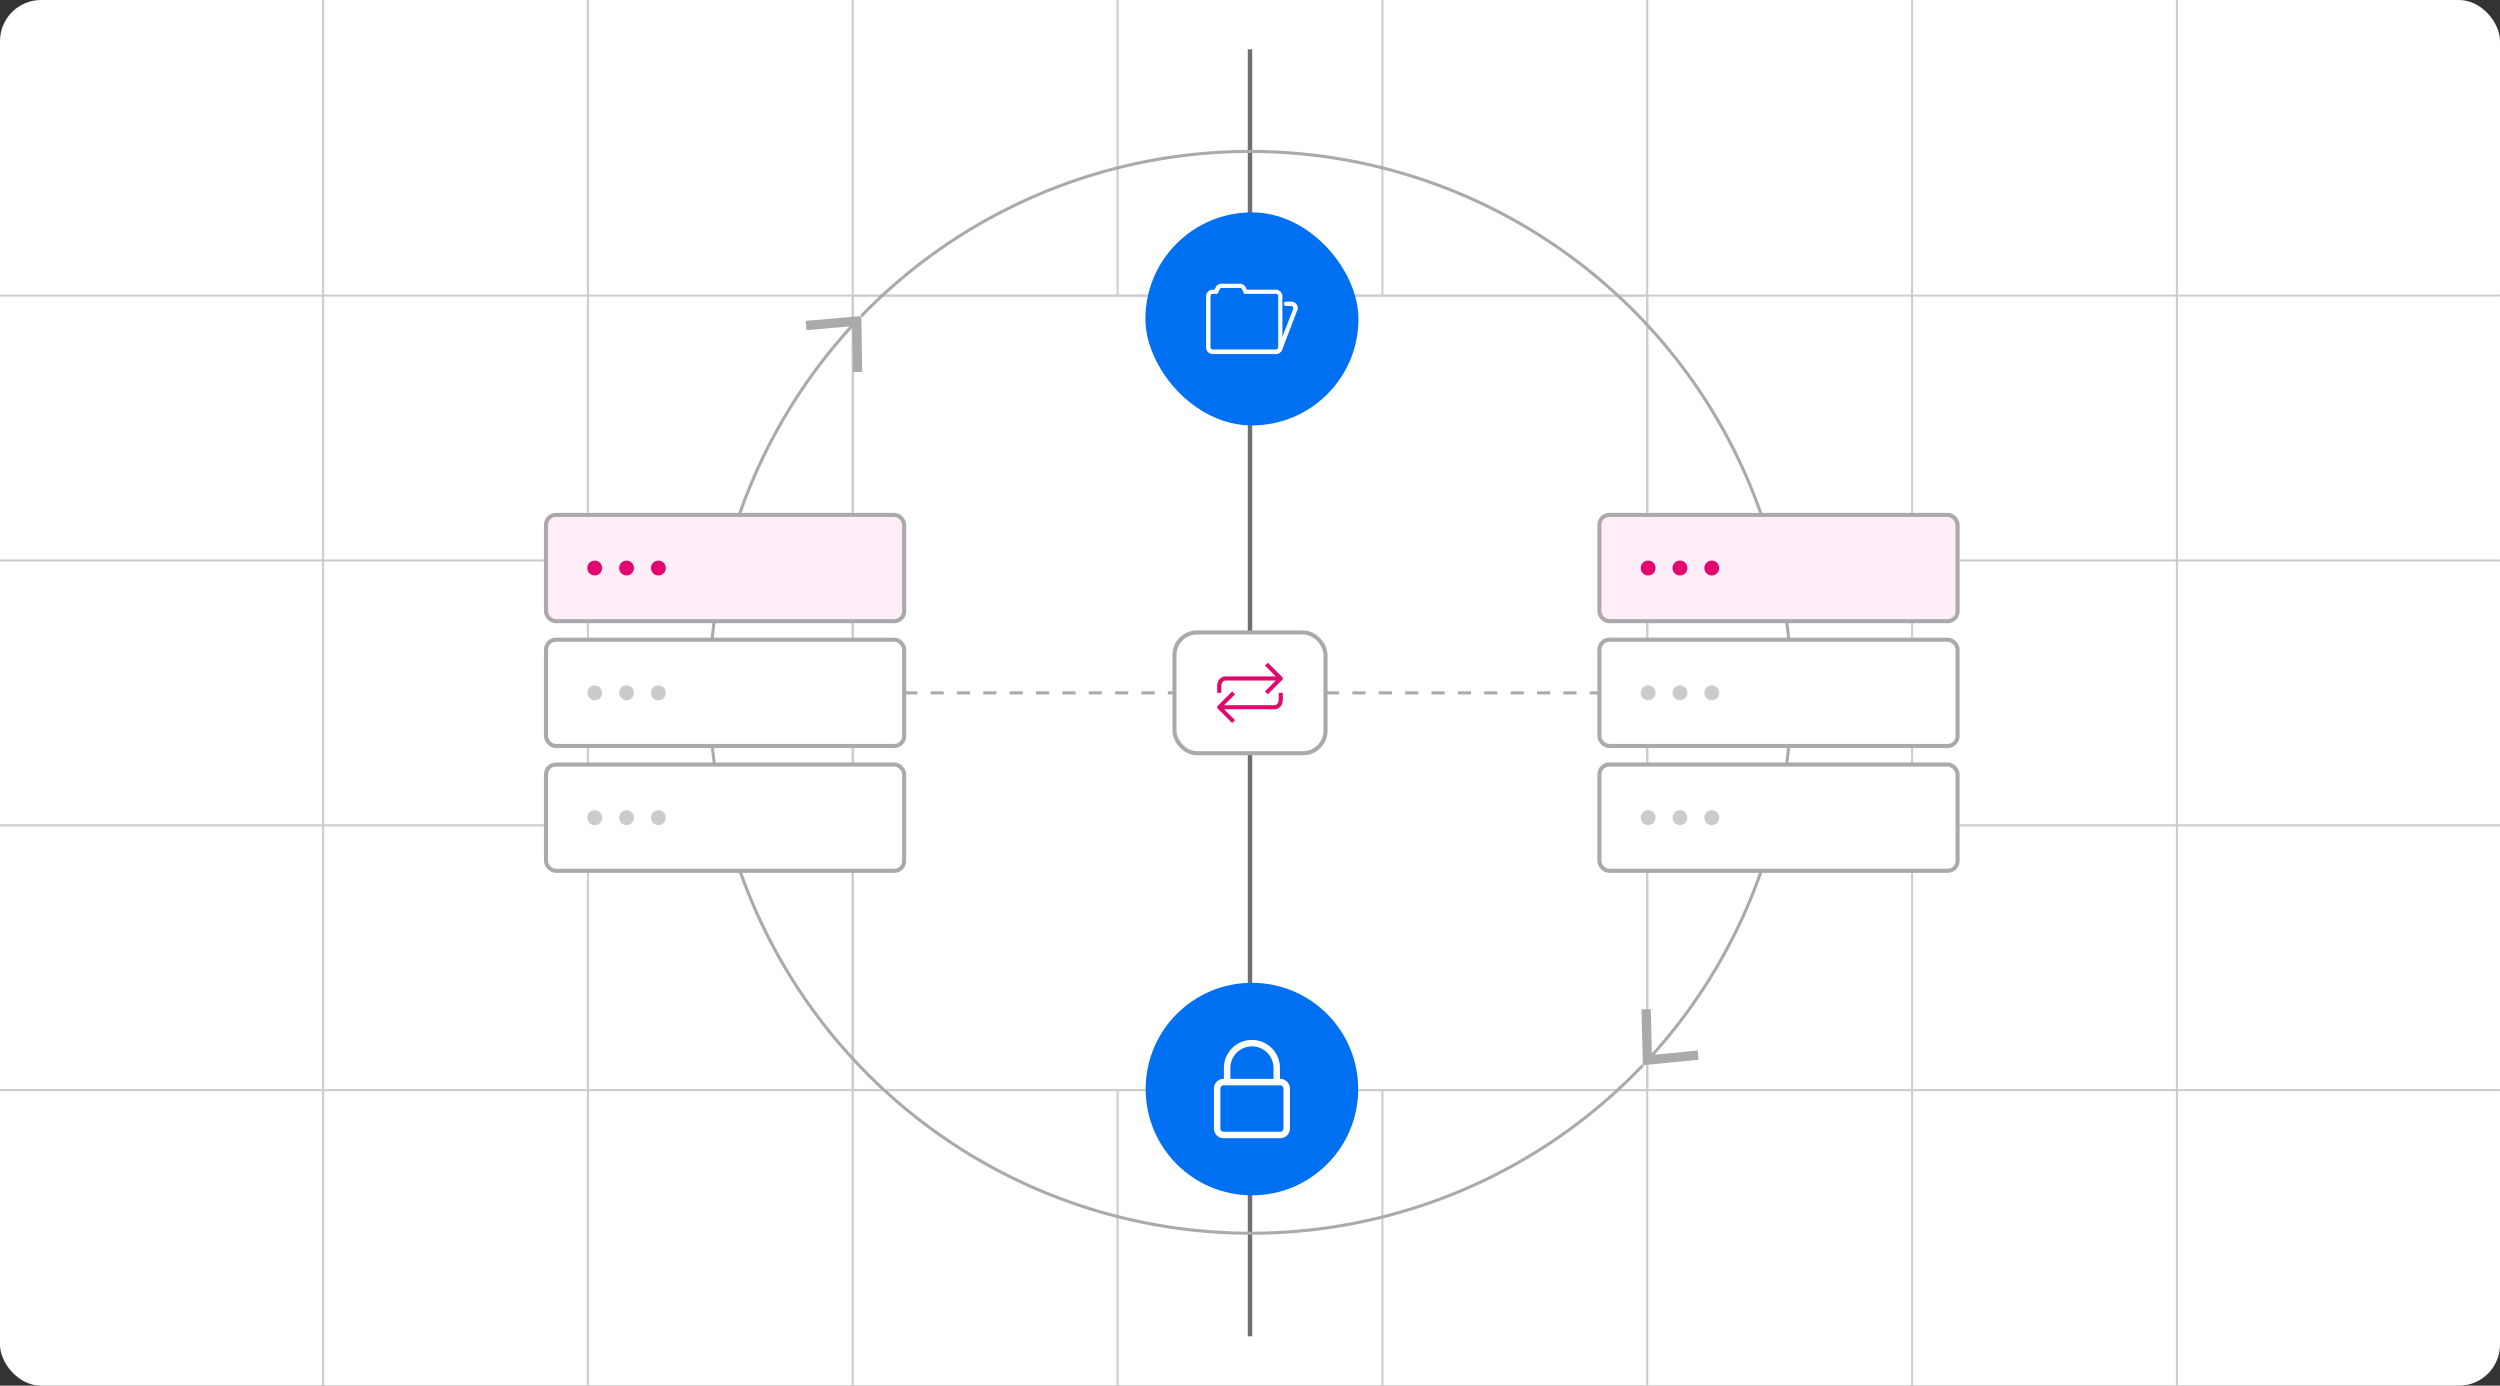 <svg xmlns="http://www.w3.org/2000/svg" width="608" height="337" xmlns:v="https://vecta.io/nano"><rect width="100%" height="100%" fill="#333333" stroke="none"/><style><![CDATA[.B{stroke-miterlimit:10}.C{stroke:#aaa}.D{fill:#fff}.E{fill:#cbcbcb}.F{fill:#ffeef7}.G{fill:#e2066f}.H{stroke-width:.755}]]></style><defs><clipPath id="A"><rect width="608" height="337" rx="10" fill="none" x="-107" y="-12"/></clipPath></defs><g transform="translate(107 12)" clip-path="url(#A)"><rect width="608" height="337" rx="10" x="-107" y="-12" class="D"/><g fill="none" stroke="#ccc" stroke-width=".5" class="B"><path d="M-221.65-197.74V510.75h837.3V-197.74ZM100.39,59.89H293.61V253.12H100.39Z"/><path d="M615.65 253.12h-837.3m515.26-64.41h322.04"/><path d="M100.39 188.71h-322.04m837.3-64.41H293.61"/><path d="M100.39 124.3h-322.04m837.3-64.41h-837.3"/><path d="M358.017-197.745v708.49m64.407-708.49v708.49m-128.814.005v-708.49M229.2 253.12v257.63m0-450.86v-257.63m-64.4 708.49V253.12m0-193.23v-257.63m-64.41 708.49v-708.49M35.983 510.75v-708.49m-64.407-.005v708.49"/></g><path stroke="#707070" stroke-width="1.078" d="M197 0v313" class="B F"/><path d="M292.546,247.067A131.649,131.649,0,0,1,100.8,66.632" fill="none" class="B C H"/><path d="M102.682,78.46l-2.268.034-.154-11.171-11.132.97-.195-2.259,13.557-1.179Z" fill="#aaa"/><path d="M102.489,64.853A131.649,131.649,0,0,1,294.219,245.27" fill="none" class="B C H"/><path d="M292.2,233.463l2.267-.059.28,11.169,11.12-1.1.22,2.257-13.543,1.332Z" fill="#aaa"/><rect width="87.106" height="25.845" rx="2.408" x="25.787" y="113.221" class="B C F"/><g class="G"><circle cx="37.644" cy="126.144" r="1.81"/><circle cx="45.381" cy="126.144" r="1.81"/><circle cx="53.119" cy="126.144" r="1.81"/></g><rect width="87.106" height="25.845" rx="2.408" x="25.787" y="143.578" class="B C D"/><g class="E"><circle cx="37.644" cy="156.5" r="1.81"/><circle cx="45.381" cy="156.5" r="1.81"/><circle cx="53.119" cy="156.5" r="1.81"/></g><rect width="87.106" height="25.845" rx="2.408" x="25.787" y="173.934" class="B C D"/><g class="E"><circle cx="37.644" cy="186.856" r="1.81"/><circle cx="45.381" cy="186.856" r="1.81"/><circle cx="53.119" cy="186.856" r="1.81"/></g><rect width="87.106" height="25.845" rx="2.408" x="281.973" y="113.221" class="B C F"/><g class="G"><circle cx="293.83" cy="126.144" r="1.81"/><circle cx="301.567" cy="126.144" r="1.81"/><circle cx="309.305" cy="126.144" r="1.81"/></g><rect width="87.106" height="25.845" rx="2.408" x="281.973" y="143.578" class="B C D"/><g class="E"><circle cx="293.83" cy="156.5" r="1.81"/><circle cx="301.567" cy="156.5" r="1.81"/><circle cx="309.305" cy="156.5" r="1.81"/></g><rect width="87.106" height="25.845" rx="2.408" x="281.973" y="173.934" class="B C D"/><g class="E"><circle cx="293.83" cy="186.856" r="1.81"/><circle cx="301.567" cy="186.856" r="1.81"/><circle cx="309.305" cy="186.856" r="1.81"/></g><rect width="51.816" height="51.816" rx="25.908" fill="#0070f3" x="171.56" y="39.649"/><g class="D"><path d="M203.323 74.11h-15.39a1.613 1.613 0 0 1-1.609-1.609v-12.44a1.613 1.613 0 0 1 1.609-1.609h.429l.268-.536a1.58 1.58 0 0 1 1.448-.916h4.451a1.615 1.615 0 0 1 1.448.912l.268.536h7.025a1.613 1.613 0 0 1 1.609 1.609V72.5a1.231 1.231 0 0 1-.214.751 1.363 1.363 0 0 1-1.342.859zm-15.39-14.639a.537.537 0 0 0-.536.536v12.44a.537.537 0 0 0 .536.536h15.39a.563.563 0 0 0 .483-.268.484.484 0 0 0 .054-.268v-12.44a.537.537 0 0 0-.536-.536H195.6l-.536-1.126a.515.515 0 0 0-.483-.322h-4.451a.469.469 0 0 0-.483.322l-.536 1.126h-1.18z"/><path d="M204.288,73.574a.405.405,0,0,1-.214-.054.558.558,0,0,1-.322-.7l3.7-9.545a.561.561,0,0,0,0-.59.671.671,0,0,0-.483-.268h-1.18a.536.536,0,0,1,0-1.072h1.18a1.617,1.617,0,0,1,1.394.751,1.48,1.48,0,0,1,.054,1.555L204.771,73.2a.515.515,0,0,1-.483.375Z"/></g><circle cx="197.468" cy="252.862" r="25.844" fill="#0070f3"/><path d="M206.712 262.451v-9.711a2.368 2.368 0 0 0-2.365-2.366h-.058v-2.645a6.821 6.821 0 1 0-13.642 0v2.645h-.058a2.368 2.368 0 0 0-2.365 2.366v9.711a2.368 2.368 0 0 0 2.365 2.365h13.758a2.368 2.368 0 0 0 2.365-2.365zm-14.488-14.722a5.244 5.244 0 1 1 10.488 0v2.645h-10.488zm-2.424 14.722v-9.711a.79.79 0 0 1 .788-.789h13.758a.789.789 0 0 1 .788.789v9.711a.789.789 0 0 1-.788.788h-13.757a.789.789 0 0 1-.789-.788z" class="D"/><path d="M281.974,156.875h-2.357v-.75h2.357Zm-5.563,0H273.2v-.75h3.206Zm-6.413,0h-3.206v-.75H270Zm-6.412,0h-3.206v-.75h3.206Zm-6.412,0h-3.206v-.75h3.206Zm-6.413,0h-3.206v-.75h3.206Zm-6.412,0h-3.206v-.75h3.206Zm-6.412,0h-3.206v-.75h3.206Zm-6.412,0h-3.207v-.75h3.207Zm-6.413,0H221.9v-.75h3.206Zm-6.412,0h-3.206v-.75H218.7Zm-6.412,0h-3.207v-.75h3.207Zm-6.413,0h-3.206v-.75h3.206Zm-6.412,0h-3.206v-.75h3.206Zm-6.413,0h-3.206v-.75h3.206Zm-6.412,0H183.43v-.75h3.206Zm-6.413,0h-3.206v-.75h3.206Zm-6.412,0H170.6v-.75h3.206Zm-6.413,0h-3.206v-.75H167.4Zm-6.413,0H157.78v-.75h3.206Zm-6.412,0h-3.206v-.75h3.206Zm-6.413,0h-3.206v-.75h3.206Zm-6.412,0h-3.206v-.75h3.206Zm-6.413,0h-3.206v-.75h3.206Zm-6.413,0h-3.206v-.75h3.206Zm-6.412,0h-3.206v-.75h3.206Zm-6.413,0h-3.206v-.75H116.1Z" fill="#aaa"/><rect width="36.728" height="29.367" rx="5.466" x="178.636" y="141.816" class="B C D"/><g class="G"><path d="M203.982 158c0 1.4-.838 1.5-1 1.5h-12.261l2.638-2.638-.7-.708-3.491 3.491a.5.5 0 0 0 0 .7l3.491 3.491.7-.7-2.638-2.638h12.263c.688 0 1.995-.5 1.995-2.494v-1.5h-1V158zm-13.964-2.994c0-1.4.838-1.5 1-1.5h12.263l-2.638 2.638.7.7 3.491-3.491a.5.5 0 0 0 0-.7l-3.491-3.491-.708.708 2.643 2.638h-12.263c-.688 0-1.995.5-1.995 2.494v1.5h1v-1.5z"/></g></g></svg>